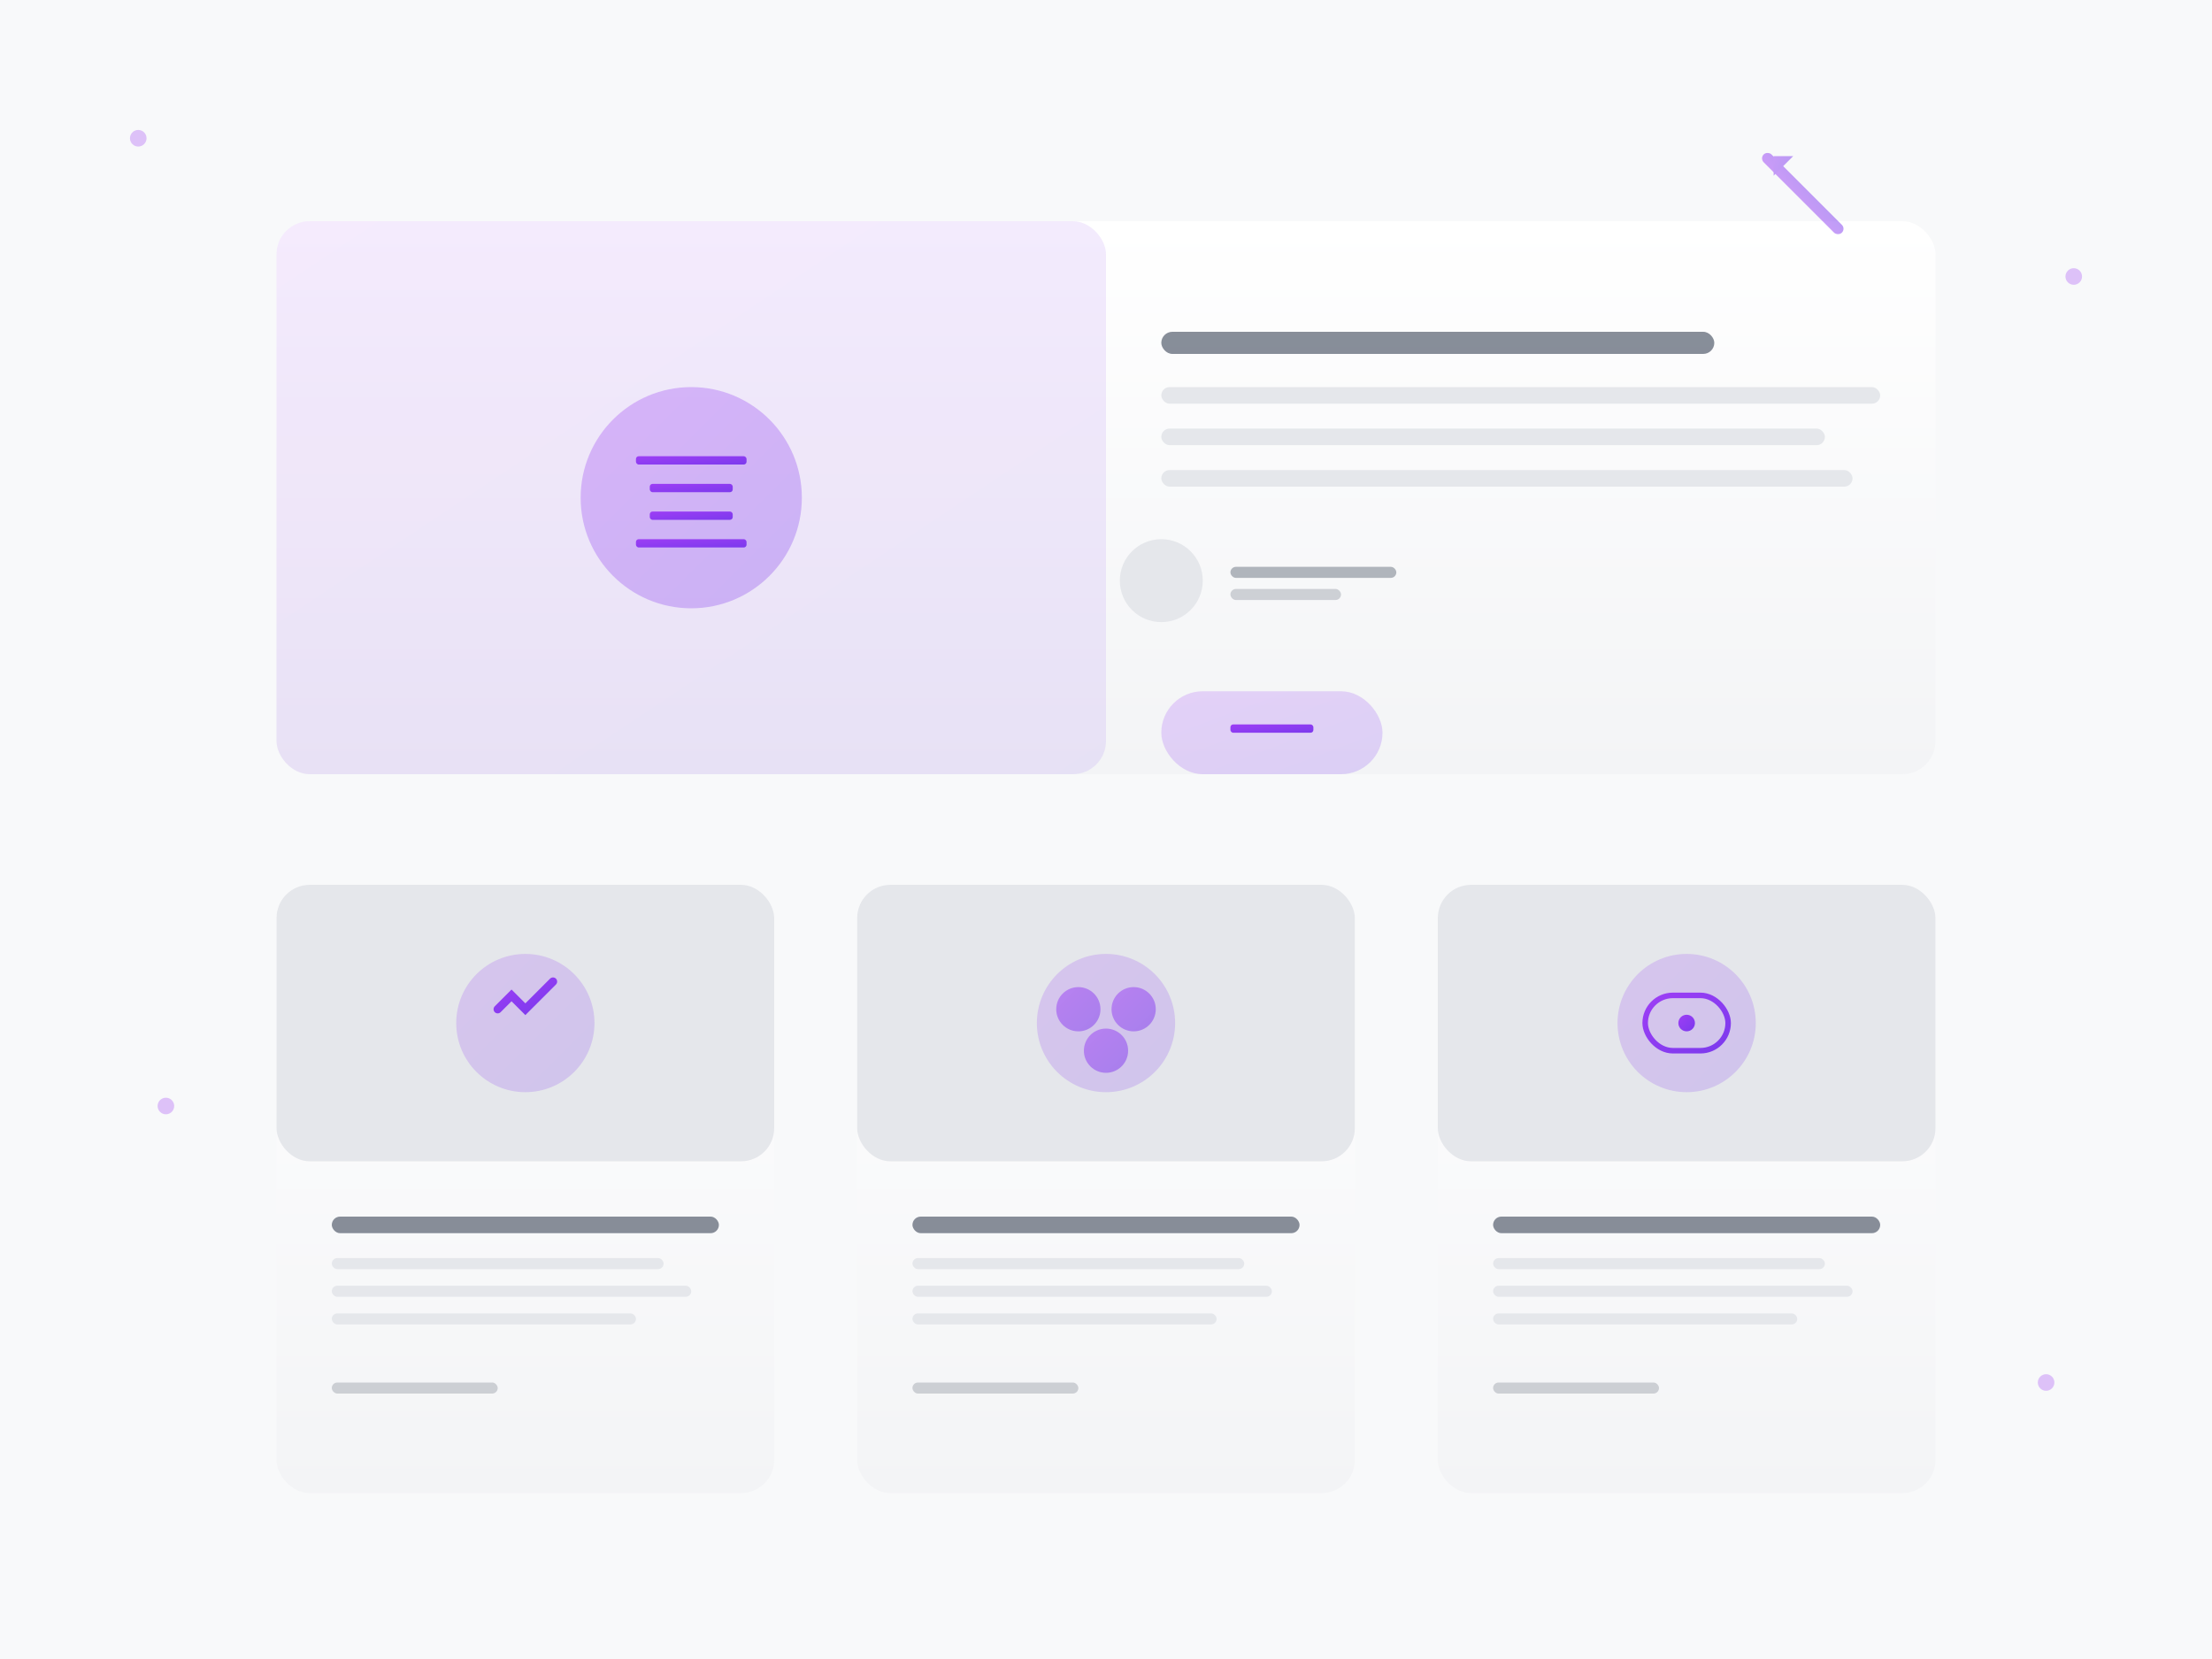 <svg viewBox="0 0 800 600" xmlns="http://www.w3.org/2000/svg">
	<defs>
		<linearGradient id="blogGradient" x1="0%" y1="0%" x2="100%" y2="100%">
			<stop offset="0%" style="stop-color:#9D3EF5" />
			<stop offset="100%" style="stop-color:#7C3AED" />
		</linearGradient>
		<linearGradient id="articleGradient" x1="0%" y1="0%" x2="0%" y2="100%">
			<stop offset="0%" style="stop-color:#ffffff" />
			<stop offset="100%" style="stop-color:#f3f4f6" />
		</linearGradient>
		<filter id="articleShadow">
			<feDropShadow dx="0" dy="4" stdDeviation="6" flood-opacity="0.1"/>
		</filter>
	</defs>

	<!-- Background -->
	<rect width="800" height="600" fill="#f8f9fa" />

	<!-- Blog Grid Layout -->
	<!-- Featured Article -->
	<g transform="translate(100, 80)">
		<rect x="0" y="0" width="600" height="200" rx="12" fill="url(#articleGradient)" filter="url(#articleShadow)" />

		<!-- Featured Image Area -->
		<rect x="0" y="0" width="300" height="200" rx="12" fill="url(#blogGradient)" opacity="0.1" />
		<g transform="translate(150, 100)">
			<!-- Abstract content representation -->
			<circle cx="0" cy="0" r="40" fill="url(#blogGradient)" opacity="0.3" />
			<rect x="-20" y="-15" width="40" height="3" rx="1" fill="url(#blogGradient)" />
			<rect x="-15" y="-5" width="30" height="3" rx="1" fill="url(#blogGradient)" />
			<rect x="-15" y="5" width="30" height="3" rx="1" fill="url(#blogGradient)" />
			<rect x="-20" y="15" width="40" height="3" rx="1" fill="url(#blogGradient)" />
		</g>

		<!-- Article Content -->
		<g transform="translate(320, 40)">
			<rect x="0" y="0" width="200" height="8" rx="4" fill="#6B7280" opacity="0.8" />
			<rect x="0" y="20" width="260" height="6" rx="3" fill="#E5E7EB" />
			<rect x="0" y="35" width="240" height="6" rx="3" fill="#E5E7EB" />
			<rect x="0" y="50" width="250" height="6" rx="3" fill="#E5E7EB" />

			<!-- Meta info -->
			<circle cx="0" cy="90" r="15" fill="#E5E7EB" />
			<rect x="25" y="85" width="60" height="4" rx="2" fill="#6B7280" opacity="0.5" />
			<rect x="25" y="93" width="40" height="4" rx="2" fill="#6B7280" opacity="0.3" />

			<!-- Read more -->
			<rect x="0" y="130" width="80" height="30" rx="15" fill="url(#blogGradient)" opacity="0.2" />
			<rect x="25" y="142" width="30" height="3" rx="1" fill="url(#blogGradient)" />
		</g>
	</g>

	<!-- Article Grid -->
	<!-- Article 1 -->
	<g transform="translate(100, 320)">
		<rect x="0" y="0" width="180" height="220" rx="12" fill="url(#articleGradient)" filter="url(#articleShadow)" />
		<rect x="0" y="0" width="180" height="100" rx="12" fill="#E5E7EB" />
		<g transform="translate(90, 50)">
			<circle cx="0" cy="0" r="25" fill="url(#blogGradient)" opacity="0.2" />
			<path d="M -10 -5 L -5 -10 L 0 -5 L 10 -15" fill="none" stroke="url(#blogGradient)" stroke-width="3" stroke-linecap="round" />
		</g>
		<rect x="20" y="120" width="140" height="6" rx="3" fill="#6B7280" opacity="0.8" />
		<rect x="20" y="135" width="120" height="4" rx="2" fill="#E5E7EB" />
		<rect x="20" y="145" width="130" height="4" rx="2" fill="#E5E7EB" />
		<rect x="20" y="155" width="110" height="4" rx="2" fill="#E5E7EB" />
		<rect x="20" y="180" width="60" height="4" rx="2" fill="#6B7280" opacity="0.3" />
	</g>

	<!-- Article 2 -->
	<g transform="translate(310, 320)">
		<rect x="0" y="0" width="180" height="220" rx="12" fill="url(#articleGradient)" filter="url(#articleShadow)" />
		<rect x="0" y="0" width="180" height="100" rx="12" fill="#E5E7EB" />
		<g transform="translate(90, 50)">
			<circle cx="0" cy="0" r="25" fill="url(#blogGradient)" opacity="0.2" />
			<circle cx="-10" cy="-5" r="8" fill="url(#blogGradient)" opacity="0.5" />
			<circle cx="10" cy="-5" r="8" fill="url(#blogGradient)" opacity="0.5" />
			<circle cx="0" cy="10" r="8" fill="url(#blogGradient)" opacity="0.5" />
		</g>
		<rect x="20" y="120" width="140" height="6" rx="3" fill="#6B7280" opacity="0.8" />
		<rect x="20" y="135" width="120" height="4" rx="2" fill="#E5E7EB" />
		<rect x="20" y="145" width="130" height="4" rx="2" fill="#E5E7EB" />
		<rect x="20" y="155" width="110" height="4" rx="2" fill="#E5E7EB" />
		<rect x="20" y="180" width="60" height="4" rx="2" fill="#6B7280" opacity="0.3" />
	</g>

	<!-- Article 3 -->
	<g transform="translate(520, 320)">
		<rect x="0" y="0" width="180" height="220" rx="12" fill="url(#articleGradient)" filter="url(#articleShadow)" />
		<rect x="0" y="0" width="180" height="100" rx="12" fill="#E5E7EB" />
		<g transform="translate(90, 50)">
			<circle cx="0" cy="0" r="25" fill="url(#blogGradient)" opacity="0.2" />
			<rect x="-15" y="-10" width="30" height="20" rx="10" fill="none" stroke="url(#blogGradient)" stroke-width="2" />
			<circle cx="0" cy="0" r="3" fill="url(#blogGradient)" />
		</g>
		<rect x="20" y="120" width="140" height="6" rx="3" fill="#6B7280" opacity="0.8" />
		<rect x="20" y="135" width="120" height="4" rx="2" fill="#E5E7EB" />
		<rect x="20" y="145" width="130" height="4" rx="2" fill="#E5E7EB" />
		<rect x="20" y="155" width="110" height="4" rx="2" fill="#E5E7EB" />
		<rect x="20" y="180" width="60" height="4" rx="2" fill="#6B7280" opacity="0.3" />
	</g>

	<!-- Floating elements -->
	<g opacity="0.3">
		<circle cx="50" cy="50" r="3" fill="#9D3EF5" />
		<circle cx="750" cy="100" r="3" fill="#9D3EF5" />
		<circle cx="60" cy="400" r="3" fill="#9D3EF5" />
		<circle cx="740" cy="500" r="3" fill="#9D3EF5" />
	</g>

	<!-- Decorative pen/writing element -->
	<g transform="translate(650, 50)" opacity="0.5">
		<rect x="0" y="0" width="4" height="40" rx="2" fill="url(#blogGradient)" transform="rotate(-45 2 20)" />
		<path d="M -10 10 L -5 5 L 0 10" fill="url(#blogGradient)" transform="rotate(-45 -5 10)" />
	</g>
</svg>